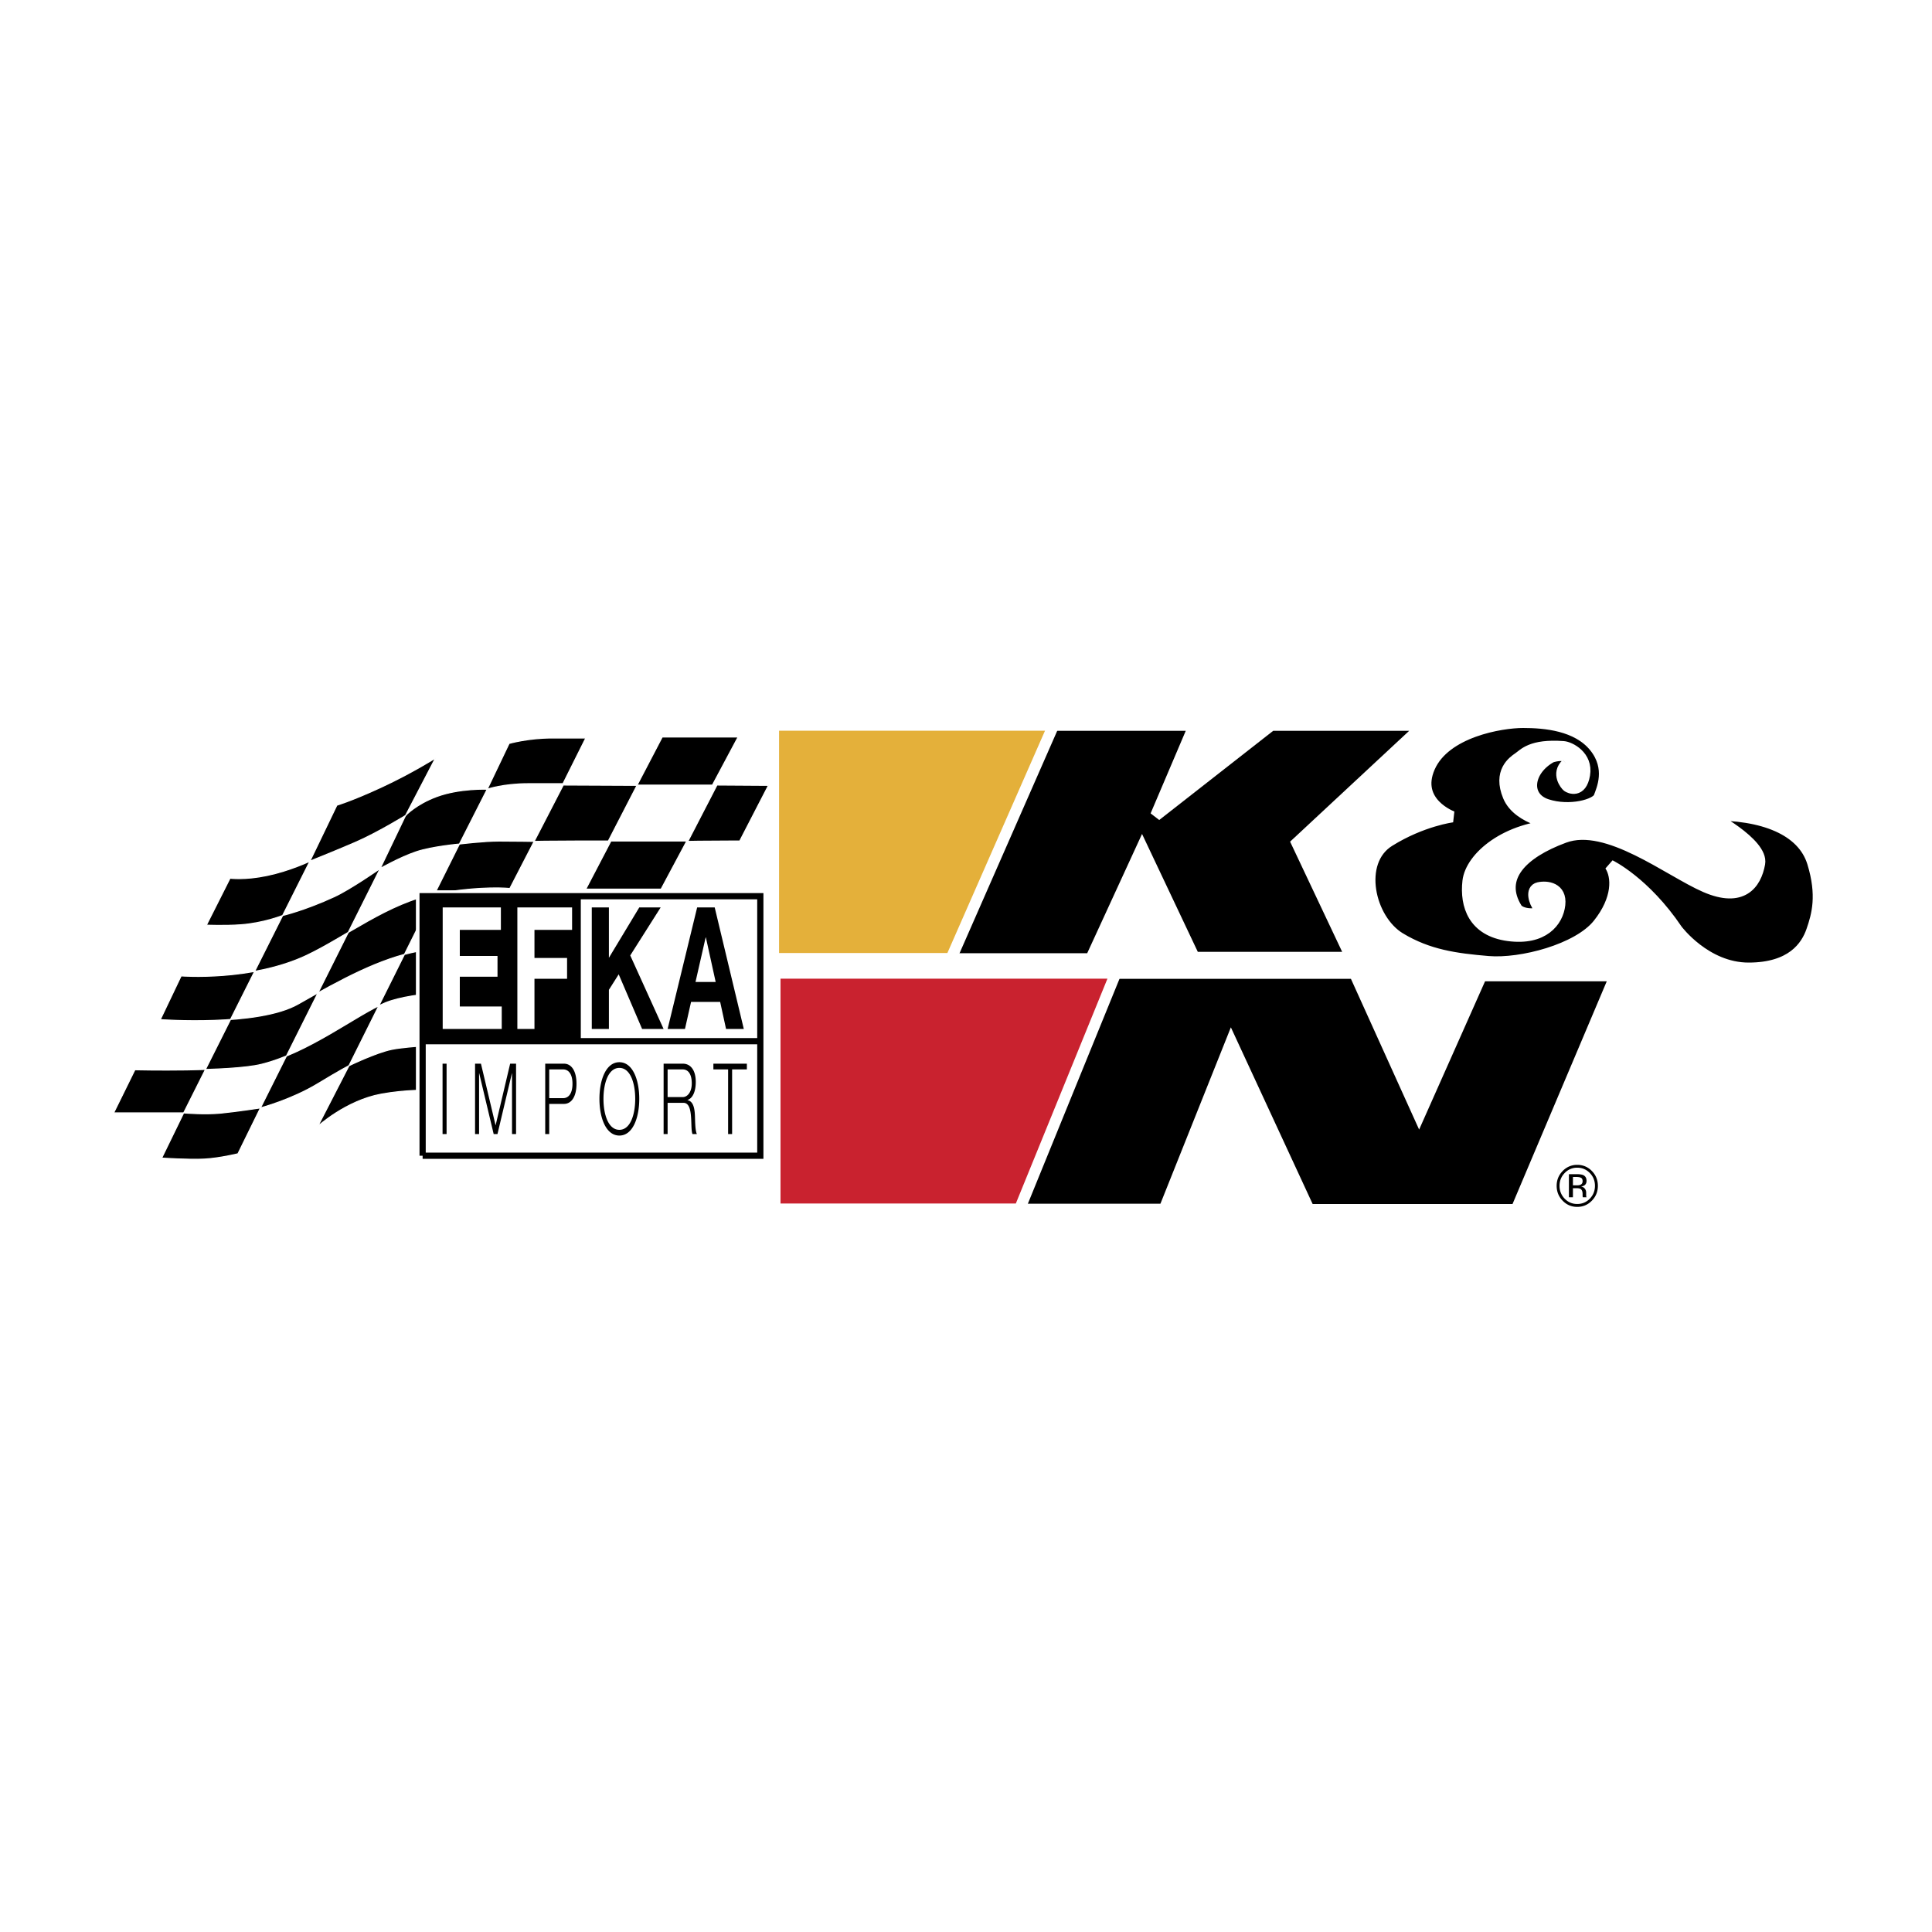 <svg xmlns="http://www.w3.org/2000/svg" width="2500" height="2500" viewBox="0 0 192.756 192.756"><path fill-rule="evenodd" clip-rule="evenodd" fill="#fff" d="M0 0h192.756v192.756H0V0z"/><path fill-rule="evenodd" clip-rule="evenodd" d="M134.791 95.524l-5.396-11.421 12.621-11.749h-15.182l-11.523 9.017 3.839-9.017h-15.546L93.358 95.665h15.47l5.121-11.137 5.201 10.996h15.641z"/><path fill="none" stroke="#fff" stroke-width="1.12" stroke-miterlimit="2.613" d="M134.791 95.524l-5.396-11.421 12.621-11.749h-15.182l-11.523 9.017 3.839-9.017h-15.546L93.358 95.665h15.47l5.121-11.137 5.201 10.996h15.641"/><path fill-rule="evenodd" clip-rule="evenodd" d="M109.846 97.098l-9.604 23.556h15.914l6.686-16.742 7.763 16.772h20.672l9.875-23.34h-13.351l-6.219 13.986-6.439-14.232h-25.297z"/><path fill="none" stroke="#fff" stroke-width="1.12" stroke-miterlimit="2.613" d="M109.846 97.098l-9.604 23.556h15.914l6.686-16.742 7.763 16.772h20.672l9.875-23.34h-13.351l-6.219 13.986-6.439-14.232h-25.297"/><path d="M156.299 76.221c-1.027.97-.09 2.1.094 2.24.184.138 1.373.698 1.689-1.165.32-1.867-1.463-2.753-2.1-2.798-3.227-.237-3.936.746-4.484 1.117-.549.375-2.01 1.399-1.006 3.826 1.006 2.423 4.939 2.887 4.939 2.887-5.121.189-8.688 3.173-8.965 5.596-.273 2.423.551 4.943 4.025 5.41 3.477.464 4.939-1.402 5.121-3.079.184-1.678-1.279-1.863-2.102-1.678-.824.186-.424 1.435 0 1.96.658.814-1.713.869-2.195.092-1.875-3.031.459-5.503 4.756-7.087 4.299-1.585 10.426 3.358 14.084 4.942 3.658 1.585 5.031-.282 5.396-2.331.365-2.051-5.029-4.849-5.029-4.849 5.395-.093 9.328 1.492 10.334 4.756 1.004 3.263.459 5.221-.092 6.806-.549 1.584-2.012 3.729-6.311 3.729s-7.135-3.822-7.135-3.822c-3.225-4.775-6.676-6.435-6.676-6.435.732 1.117.824 3.358-1.189 5.874-2.01 2.516-7.68 4.008-10.975 3.729s-5.984-.653-8.779-2.33c-3.109-1.866-4.391-7.648-1.1-9.697 3.295-2.051 6.312-2.426 6.312-2.426s-3.842-1.399-2.287-4.94c1.555-3.543 7.135-4.478 9.33-4.478s5.395.282 7.133 2.427.732 4.29.459 5.035c-.277.746-2.93 1.492-5.215.746-2.287-.746-1.918-3.451.459-4.757-.033.018-.039.025-.072.025.559-.18 1.564-.38 1.682.248.053.286.053.286-.101.427z" fill-rule="evenodd" clip-rule="evenodd"/><path d="M156.299 76.221c-1.027.97-.09 2.1.094 2.24.184.138 1.373.698 1.689-1.165.32-1.867-1.463-2.753-2.1-2.798-3.227-.237-3.936.746-4.484 1.117-.549.375-2.01 1.399-1.006 3.826 1.006 2.423 4.939 2.887 4.939 2.887-5.121.189-8.688 3.173-8.965 5.596-.273 2.423.551 4.943 4.025 5.41 3.477.464 4.939-1.402 5.121-3.079.184-1.678-1.279-1.863-2.102-1.678-.824.186-.424 1.435 0 1.96.658.814-1.713.869-2.195.092-1.875-3.031.459-5.503 4.756-7.087 4.299-1.585 10.426 3.358 14.084 4.942 3.658 1.585 5.031-.282 5.396-2.331.365-2.051-5.029-4.849-5.029-4.849 5.395-.093 9.328 1.492 10.334 4.757 1.004 3.262.459 5.221-.092 6.806-.549 1.584-2.012 3.729-6.311 3.729s-7.135-3.822-7.135-3.822c-3.225-4.775-6.676-6.435-6.676-6.435.732 1.117.822 3.358-1.189 5.874-2.01 2.516-7.68 4.008-10.975 3.729s-5.984-.653-8.779-2.33c-3.109-1.866-4.391-7.648-1.1-9.697 3.295-2.051 6.312-2.426 6.312-2.426s-3.842-1.399-2.287-4.94c1.555-3.543 7.135-4.478 9.33-4.478s5.395.282 7.133 2.427.732 4.29.459 5.035c-.277.746-2.93 1.492-5.215.746-2.287-.746-1.92-3.451.459-4.757-.033.018-.039.025-.072.025.559-.18 1.564-.38 1.682.248.051.285.051.285-.101.426" fill="none" stroke="#fff" stroke-width="1.12" stroke-miterlimit="2.613"/><path fill-rule="evenodd" clip-rule="evenodd" fill="#c9222f" d="M101.727 120.633l9.595-23.551h-34.01v23.551h24.415z"/><path fill="none" stroke="#fff" stroke-width="1.12" stroke-miterlimit="2.613" d="M101.727 120.633l9.595-23.551h-34.01v23.551h24.415"/><path fill-rule="evenodd" clip-rule="evenodd" fill="#e4b03a" d="M94.886 95.644l10.231-23.299H77.168v23.299h17.718z"/><path fill="none" stroke="#fff" stroke-width="1.12" stroke-miterlimit="2.613" d="M94.886 95.644l10.231-23.299H77.168v23.299h17.718"/><path d="M11.338 111.035l2.119-4.305s9.526.223 12.614-.539c4.798-1.184 9.514-4.953 12.361-6.135 2.859-1.184 9.318-1.184 9.318-1.184l2.124-4.304s-5.347-.216-8.122.324c-3.872.751-7.656 2.799-11.99 5.271-4.017 2.293-13.772 1.566-13.772 1.566l2.081-4.363s7.022.551 12.52-2.047c3.785-1.785 8.266-5.314 12.826-6.131 4.796-.863 7.449-.539 7.449-.539l2.427-4.703s-1.942-.033-3.511-.033c-1.568 0-3.945.296-3.945.296l-11.02 22.116s-.811.404-3.118 1.803c-2.638 1.6-5.714 2.41-5.714 2.41l11.95-23.893s-2.962 2.07-4.574 2.813c-2.948 1.36-5.16 1.881-5.16 1.881l-9.876 19.695h-6.987v.001z" fill-rule="evenodd" clip-rule="evenodd"/><path d="M11.338 111.035l2.119-4.305s9.526.223 12.614-.539c4.798-1.184 9.514-4.953 12.361-6.135 2.859-1.184 9.318-1.184 9.318-1.184l2.124-4.304s-5.347-.216-8.122.324c-3.872.751-7.656 2.799-11.99 5.271-4.017 2.293-13.772 1.566-13.772 1.566l2.081-4.363s7.022.551 12.52-2.046c3.785-1.785 8.266-5.314 12.826-6.132 4.796-.863 7.449-.539 7.449-.539l2.427-4.703s-1.942-.033-3.511-.033c-1.568 0-3.945.296-3.945.296l-11.02 22.116s-.811.404-3.118 1.803c-2.638 1.6-5.714 2.41-5.714 2.41l11.95-23.893s-2.962 2.07-4.574 2.813c-2.948 1.36-5.16 1.881-5.16 1.881l-9.876 19.695h-6.987" fill="none" stroke="#fff" stroke-width=".104" stroke-miterlimit="2.613"/><path d="M20.589 92.304s1.804.081 3.435-.039c2.285-.165 4.175-.925 4.175-.925l2.721-5.422s-1.972.946-4.258 1.426c-2.286.479-3.711.272-3.711.272l-2.362 4.688z" fill-rule="evenodd" clip-rule="evenodd"/><path d="M20.589 92.304s1.804.081 3.435-.039c2.285-.165 4.175-.925 4.175-.925l2.721-5.422s-1.972.946-4.258 1.426c-2.286.479-3.711.272-3.711.272l-2.362 4.688" fill="none" stroke="#fff" stroke-width=".104" stroke-miterlimit="2.613"/><path d="M37.933 86.646l2.53-5.284s1.046-1.133 3.123-1.896c2.289-.841 5.024-.725 5.024-.725l-2.776 5.47s-2.73.237-4.337.782c-1.604.545-3.564 1.653-3.564 1.653z" fill-rule="evenodd" clip-rule="evenodd"/><path d="M37.933 86.646l2.53-5.284s1.046-1.133 3.123-1.896c2.289-.841 5.024-.725 5.024-.725l-2.776 5.47s-2.73.237-4.337.782c-1.604.545-3.564 1.653-3.564 1.653" fill="none" stroke="#fff" stroke-width=".104" stroke-miterlimit="2.613"/><path d="M30.92 85.918s2.371-.941 4.48-1.851c2.242-.965 5.063-2.705 5.063-2.705l2.988-5.737s-2.354 1.49-5.295 2.858c-2.982 1.39-4.548 1.852-4.548 1.852l-2.688 5.583z" fill-rule="evenodd" clip-rule="evenodd"/><path d="M30.92 85.918s2.371-.941 4.48-1.851c2.242-.965 5.063-2.705 5.063-2.705l2.988-5.737s-2.354 1.49-5.295 2.858c-2.982 1.39-4.548 1.852-4.548 1.852l-2.688 5.583" fill="none" stroke="#fff" stroke-width=".104" stroke-miterlimit="2.613"/><path d="M48.611 78.74l2.183-4.568s1.878-.542 4.267-.542h3.385l-2.277 4.559h-3.446c-2.521 0-4.112.551-4.112.551z" fill-rule="evenodd" clip-rule="evenodd"/><path d="M48.611 78.74l2.183-4.568s1.878-.542 4.268-.542h3.385l-2.277 4.559h-3.446c-2.523 0-4.113.551-4.113.551" fill="none" stroke="#fff" stroke-width=".104" stroke-miterlimit="2.613"/><path fill-rule="evenodd" clip-rule="evenodd" d="M63.561 78.333l2.509-4.805h7.572l-2.564 4.805h-7.517z"/><path fill="none" stroke="#fff" stroke-width=".104" stroke-miterlimit="2.613" d="M63.561 78.333l2.509-4.805h7.572l-2.564 4.805h-7.517"/><path fill-rule="evenodd" clip-rule="evenodd" d="M58.442 88.71l2.51-4.805h7.572l-2.566 4.805h-7.516z"/><path fill="none" stroke="#fff" stroke-width=".104" stroke-miterlimit="2.613" d="M58.442 88.71l2.51-4.805h7.572l-2.566 4.805h-7.516"/><path d="M63.556 78.354l-2.865 5.557h-3.344c-2.52 0-4.055.036-4.055.036l2.906-5.626 7.358.033z" fill-rule="evenodd" clip-rule="evenodd"/><path d="M63.556 78.354l-2.865 5.557h-3.344c-2.52 0-4.055.036-4.055.036l2.906-5.626 7.358.033" fill="none" stroke="#fff" stroke-width=".104" stroke-miterlimit="2.613"/><path d="M76.672 78.354l-2.869 5.557h-1.122c-2.521 0-4.055.036-4.055.036l2.906-5.626 5.14.033z" fill-rule="evenodd" clip-rule="evenodd"/><path d="M76.672 78.354l-2.869 5.557h-1.122c-2.521 0-4.055.036-4.055.036l2.906-5.626 5.14.033" fill="none" stroke="#fff" stroke-width=".104" stroke-miterlimit="2.613"/><path d="M18.323 111.035s2.098.18 3.708.021c1.609-.162 3.952-.518 3.952-.518l-2.245 4.576s-1.825.449-3.367.529c-1.54.082-4.243-.102-4.243-.102l2.195-4.506z" fill-rule="evenodd" clip-rule="evenodd"/><path d="M18.323 111.035s2.098.18 3.708.021c1.609-.162 3.952-.518 3.952-.518l-2.245 4.576s-1.825.449-3.367.529c-1.54.082-4.243-.102-4.243-.102l2.195-4.506" fill="none" stroke="#fff" stroke-width=".104" stroke-miterlimit="2.613"/><path d="M34.815 106.326s2.686-1.312 4.296-1.635c1.61-.324 5.953-.521 5.953-.521l-2.292 4.596s-2.327-.049-4.757.4c-3.502.645-6.314 3.215-6.314 3.215l3.114-6.055z" fill-rule="evenodd" clip-rule="evenodd"/><path d="M34.815 106.326s2.686-1.312 4.296-1.635c1.61-.324 5.953-.521 5.953-.521l-2.292 4.596s-2.327-.049-4.757.4c-3.502.645-6.314 3.215-6.314 3.215l3.114-6.055" fill="none" stroke="#fff" stroke-width=".104" stroke-miterlimit="2.613"/><path fill-rule="evenodd" clip-rule="evenodd" fill="#fff" d="M41.762 115.631h34.501V89.093H41.762v26.538z"/><path fill="none" stroke="#fff" stroke-width=".533" stroke-miterlimit="2.613" d="M41.762 115.631h34.501V89.093H41.762v26.538"/><path fill-rule="evenodd" clip-rule="evenodd" fill="#fff" d="M42.165 115.307h33.692V89.414H42.165v25.893z"/><path fill="none" stroke="#000" stroke-width=".62" stroke-miterlimit="2.613" d="M42.165 115.307h33.692V89.414H42.165v25.893"/><path fill-rule="evenodd" clip-rule="evenodd" fill="#fff" d="M42.165 103.879h33.716-33.716z"/><path fill="none" stroke="#000" stroke-width=".62" stroke-miterlimit="2.613" d="M42.165 103.879h33.716-33.716"/><path fill-rule="evenodd" clip-rule="evenodd" d="M42.165 103.879h15.781V89.414H42.165v14.465z"/><path fill-rule="evenodd" clip-rule="evenodd" fill="#fff" d="M44.168 90.534h5.806v2.243h-4.099v2.598h3.762v2.072h-3.762v2.973h4.185v2.24h-5.892V90.534zM51.617 90.534h5.46v2.243h-3.753v2.802h3.253v2.073h-3.253v5.008h-1.707V90.534z"/><path fill-rule="evenodd" clip-rule="evenodd" d="M59.042 90.534h1.708v5.027l3.031-5.027h2.134l-3.036 4.79 3.327 7.336h-2.143l-2.336-5.451-.977 1.545v3.906h-1.708V90.534zM69.555 90.534h1.751l2.903 12.126h-1.771l-.588-2.699h-2.903l-.608 2.699h-1.731l2.947-12.126zm-.164 7.437h2.012l-.978-4.447h-.021l-1.013 4.447zM44.154 106.123h.402v7.022h-.402v-7.022zM47.397 106.123h.588l1.46 6.156 1.452-6.156h.591v7.022h-.403v-6.067h-.011l-1.441 6.067h-.379l-1.445-6.067h-.012v6.067h-.4v-7.022zM54.397 106.123h1.868c.758 0 1.252.736 1.252 2.006 0 1.268-.494 2.008-1.252 2.008h-1.469v3.008h-.399v-7.022zm.399 3.441h1.381c.556 0 .94-.471.94-1.436 0-.963-.385-1.434-.94-1.434h-1.381v2.87zM61.795 105.977c1.323 0 1.984 1.74 1.984 3.656 0 1.92-.661 3.662-1.984 3.662-1.328 0-1.989-1.742-1.989-3.662 0-1.916.661-3.656 1.989-3.656zm0 6.746c1.111 0 1.581-1.555 1.581-3.09 0-1.533-.47-3.088-1.581-3.088-1.114 0-1.586 1.555-1.586 3.088-.001 1.535.472 3.09 1.586 3.09zM66.208 106.123h1.927c.697 0 1.282.561 1.282 1.83 0 .885-.276 1.611-.82 1.789v.02c.55.117.708.746.738 1.586.018.482.018 1.443.194 1.797h-.441c-.1-.271-.1-.793-.112-1.09-.035-.984-.085-2.076-.846-2.025h-1.522v3.115h-.399v-7.022h-.001zm.4 3.334h1.499c.491 0 .911-.51.911-1.367 0-.855-.309-1.395-.911-1.395h-1.499v2.762zM71.174 106.123h3.341v.572h-1.472v6.45h-.4v-6.45h-1.469v-.572zM158.615 117.029c.344.354.514.779.514 1.279s-.17.93-.514 1.285c-.344.354-.766.529-1.256.529s-.906-.176-1.252-.529c-.34-.355-.512-.785-.512-1.285s.172-.926.516-1.279a1.68 1.68 0 0 1 1.248-.529c.491 0 .909.176 1.256.529zm.203-.201a1.977 1.977 0 0 0-1.459-.611 1.96 1.96 0 0 0-1.447.611c-.4.408-.604.902-.604 1.48 0 .582.199 1.078.598 1.486.398.412.883.617 1.453.617s1.059-.205 1.459-.617c.402-.41.602-.904.602-1.486 0-.579-.199-1.072-.602-1.48zm-1.152 1.381c-.082.037-.209.053-.377.053h-.357v-.834h.338c.219 0 .379.027.479.088.1.057.148.166.148.336-.001.175-.075.294-.231.357zm-1.135 1.244h.4v-.908h.311c.213 0 .359.023.443.072.143.086.211.264.211.529v.184l.01.076a.06.06 0 0 1 .006.023c.004.01.004.016.006.023h.373l-.014-.029a.367.367 0 0 1-.021-.121c-.004-.059-.004-.117-.004-.17v-.168a.62.62 0 0 0-.123-.357c-.082-.121-.213-.197-.391-.227a.86.86 0 0 0 .33-.111c.146-.096.221-.248.221-.451 0-.291-.117-.486-.35-.586-.133-.053-.338-.084-.617-.084h-.791v2.305z"/></svg>